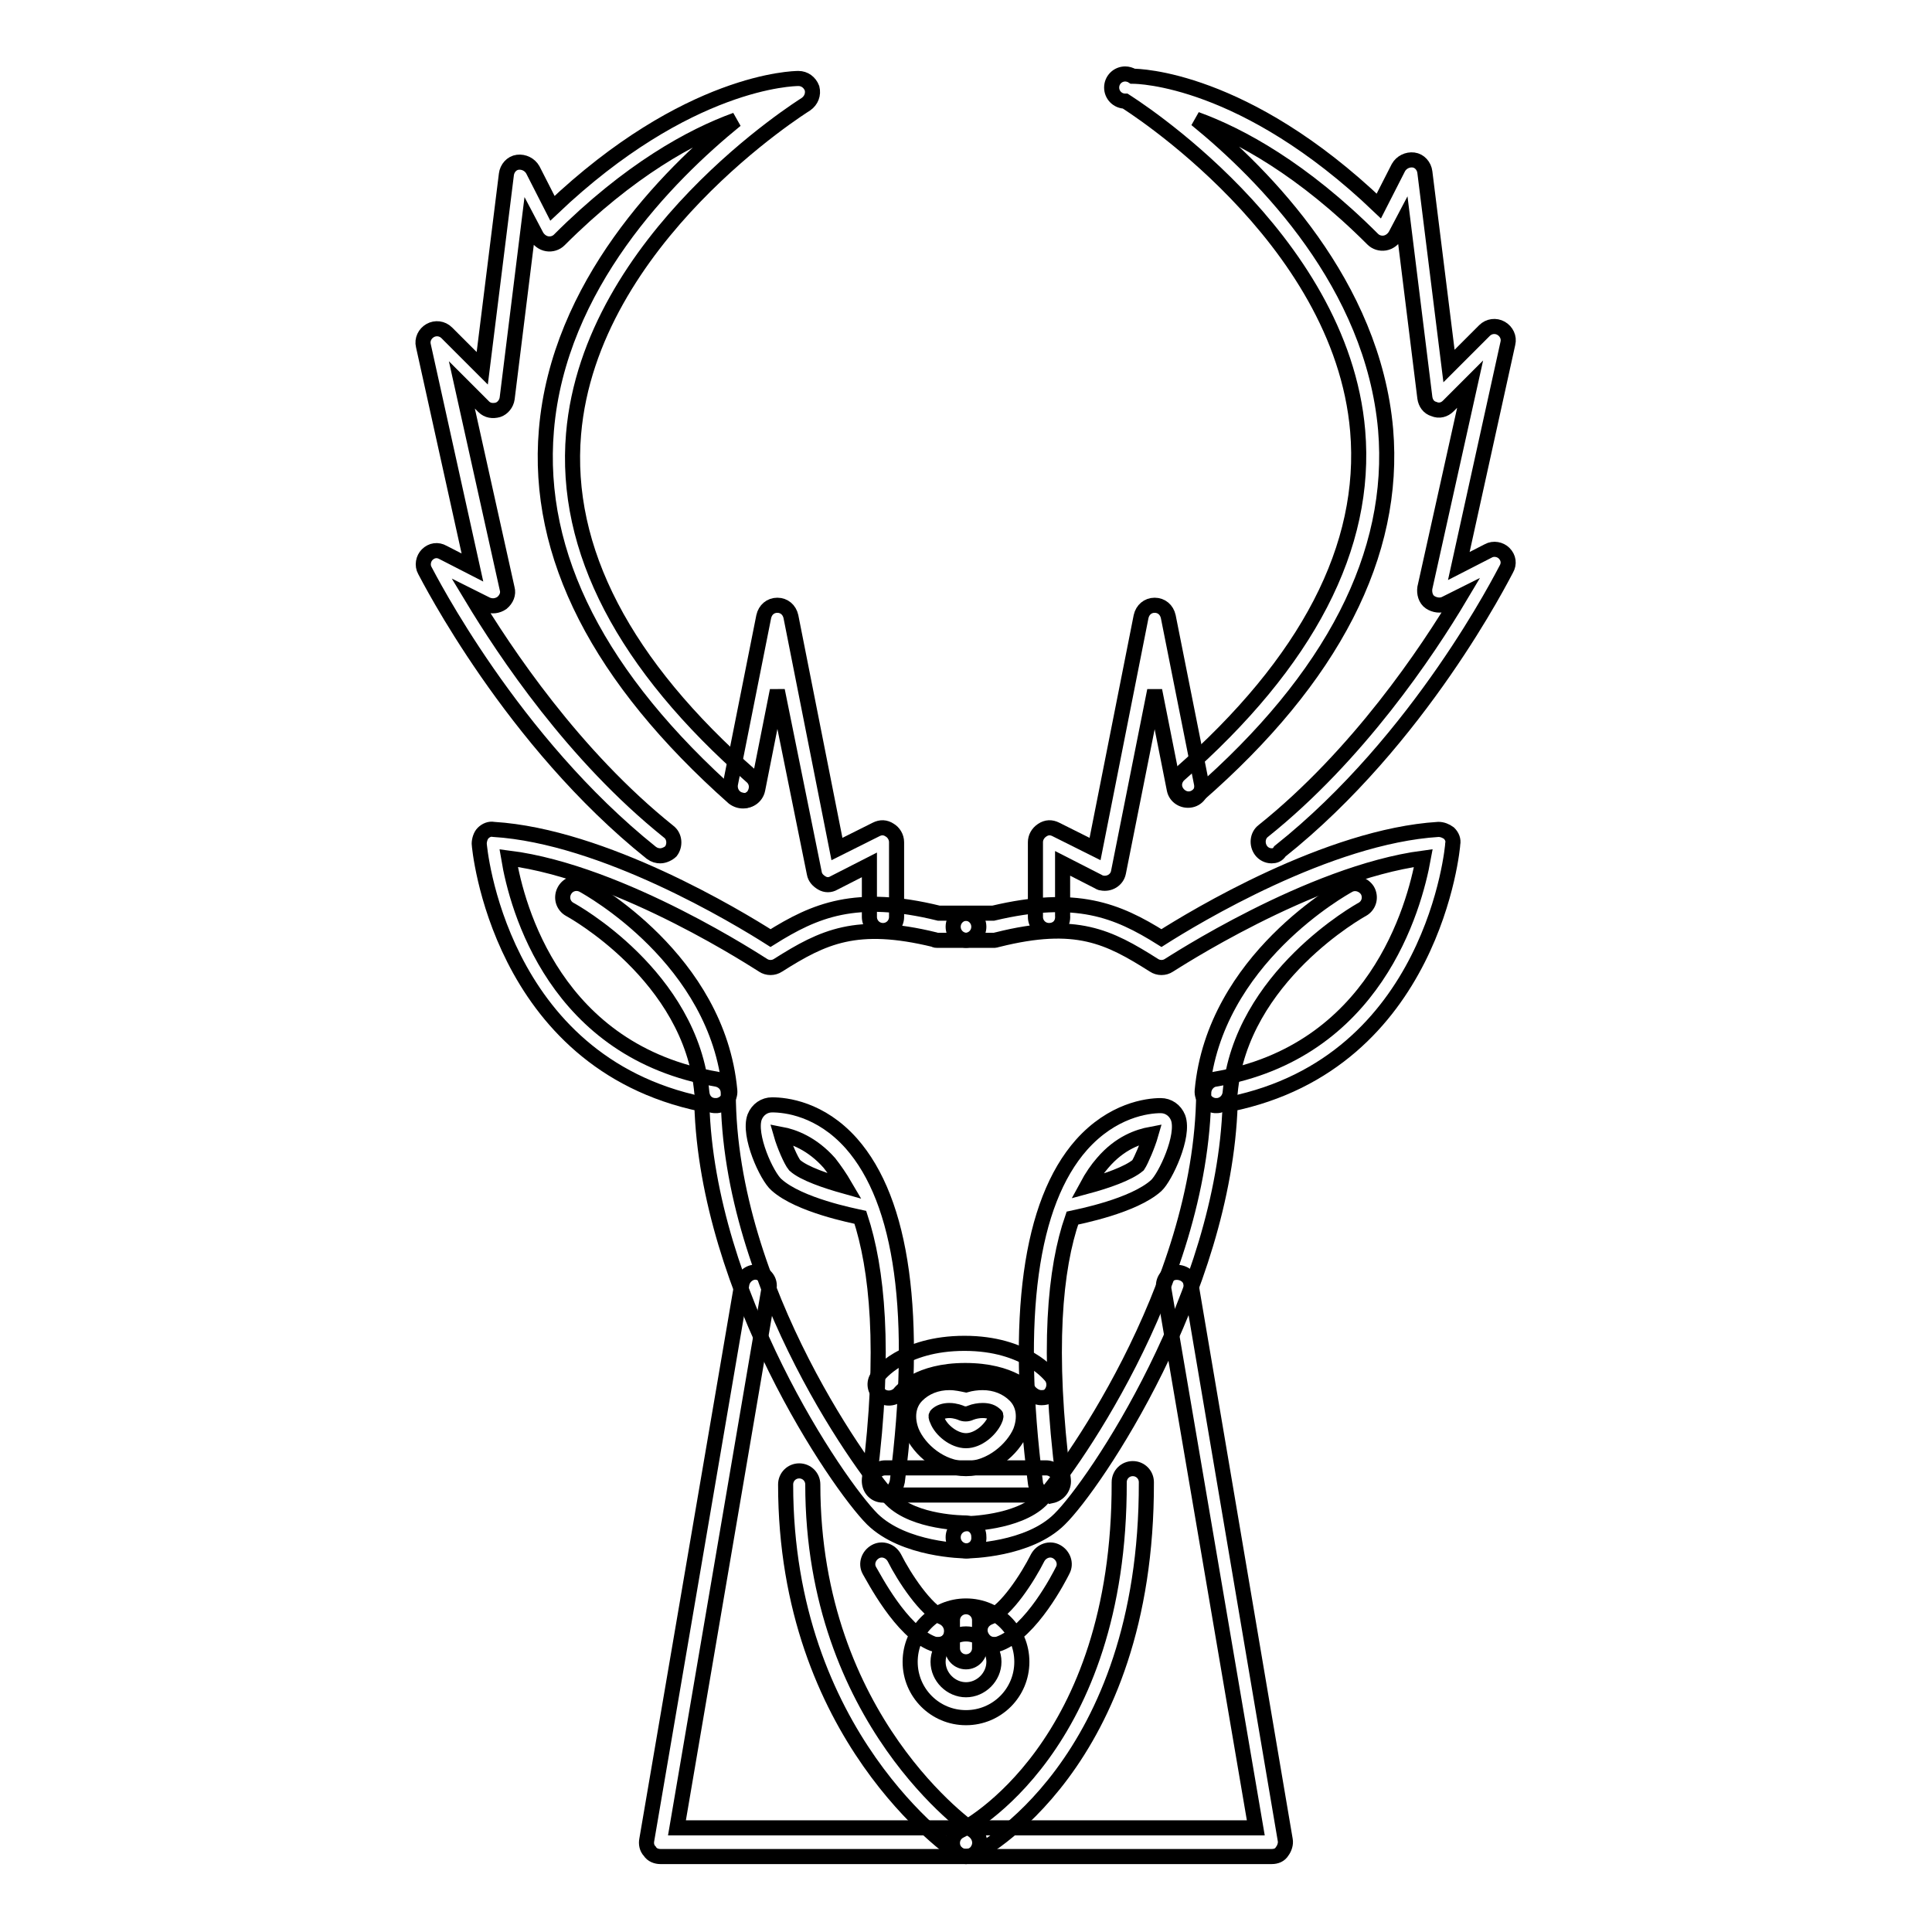 <?xml version="1.0" encoding="utf-8"?>
<!-- Svg Vector Icons : http://www.onlinewebfonts.com/icon -->
<!DOCTYPE svg PUBLIC "-//W3C//DTD SVG 1.1//EN" "http://www.w3.org/Graphics/SVG/1.1/DTD/svg11.dtd">
<svg version="1.1" xmlns="http://www.w3.org/2000/svg" xmlns:xlink="http://www.w3.org/1999/xlink" x="0px" y="0px" viewBox="0 0 256 256" enable-background="new 0 0 256 256" xml:space="preserve">
<g> <path stroke-width="2" fill-opacity="0" stroke="#000000"  d="M128,205.5c-0.3,0-8.2-0.1-12.4-4.2c-4.7-4.7-21.9-30.1-22.6-55c-27-5.6-29.5-34.2-29.5-34.5 c0-0.5,0.2-1.1,0.5-1.4c0.4-0.4,0.9-0.6,1.4-0.5c14.6,0.9,32.3,11.6,36.7,14.4c5.9-3.7,11.3-6,22.3-3.3h3.5c1,0,1.8,0.8,1.8,1.8 s-0.8,1.8-1.8,1.8h-3.7c-0.1,0-0.3,0-0.4-0.1c-10.3-2.5-14.7-0.4-20.7,3.4c-0.6,0.4-1.4,0.4-2,0c-0.2-0.1-18.6-12.3-33.7-14.2 c1.1,6.6,6.2,25.7,27.6,29.3c0.9,0.2,1.5,0.9,1.5,1.8c0,26,18.9,51.3,21.6,53.9c3.1,3.1,9.7,3.1,9.8,3.1c1,0,1.8,0.8,1.8,1.8 C129.8,204.7,129,205.5,128,205.5z"/> <path stroke-width="2" fill-opacity="0" stroke="#000000"  d="M128.1,205.5c-1,0-1.8-0.8-1.8-1.8c0-1,0.8-1.8,1.8-1.8c0.1,0,6.7-0.1,9.8-3.1c2.7-2.7,21.4-27.9,21.6-54 c0-0.9,0.7-1.7,1.5-1.8c21.2-3.6,26.4-22.7,27.6-29.3c-15.1,2-33.5,14.1-33.7,14.2c-0.6,0.4-1.4,0.4-2,0c-6-3.8-10.3-6-20.7-3.4 c-0.1,0-0.3,0.1-0.4,0.1h-3.7c-1,0-1.8-0.8-1.8-1.8c0-1,0.8-1.8,1.8-1.8h3.5c11-2.6,16.4-0.4,22.3,3.3c4.4-2.8,22.1-13.5,36.7-14.4 c0.5,0,1,0.2,1.4,0.5c0.4,0.4,0.6,0.9,0.5,1.4c0,0.3-2.5,29-29.5,34.5c-0.8,25-17.9,50.4-22.6,55 C136.3,205.4,128.4,205.5,128.1,205.5L128.1,205.5z M117,198.1c-0.1,0-0.2,0-0.2,0c-1-0.1-1.7-1-1.6-2.1c2.2-17.3,1-28-1.2-34.7 c-0.9-0.2-8.1-1.6-11.1-4.3c-1.3-1.1-3.8-6.6-2.9-9c0.4-1,1.3-1.6,2.3-1.6c1.8,0,6.4,0.5,10.5,5.1c6.8,7.7,8.9,22.8,6.1,44.8 C118.7,197.4,117.9,198.1,117,198.1z M103.5,150.3c0.4,1.4,1.3,3.5,1.8,4.1c1.2,1.1,4.2,2.1,6.7,2.8c-0.7-1.2-1.4-2.2-2.1-3.1 C107.6,151.5,105.1,150.6,103.5,150.3z"/> <path stroke-width="2" fill-opacity="0" stroke="#000000"  d="M139,198.1c-0.9,0-1.7-0.7-1.8-1.6c-2.8-22-0.7-37.1,6.1-44.8c4.1-4.6,8.7-5.2,10.5-5.2 c1,0,1.9,0.6,2.3,1.6c0.9,2.4-1.7,7.9-2.9,9c-3,2.7-10.2,4.1-11.1,4.3c-2.3,6.6-3.4,17.4-1.2,34.7c0.1,1-0.6,1.9-1.6,2.1 C139.2,198.1,139.1,198.1,139,198.1L139,198.1z M152.5,150.3c-1.6,0.3-4.1,1.1-6.4,3.8c-0.7,0.8-1.4,1.8-2.1,3.1 c2.6-0.7,5.5-1.7,6.8-2.8C151.2,153.8,152.1,151.7,152.5,150.3L152.5,150.3z M128,194.6c-3.3,0-6.2-2.5-7.2-4.9 c-0.7-1.8-0.5-3.6,0.7-4.8c1.1-1.1,2.6-1.7,4.3-1.7c0.9,0,1.7,0.2,2.2,0.3c0.7-0.2,1.5-0.3,2.2-0.3c1.7,0,3.2,0.6,4.3,1.7 c1.2,1.2,1.4,3,0.7,4.8C134.2,192,131.3,194.6,128,194.6z M125.8,186.9c-0.7,0-1.3,0.2-1.7,0.6c-0.1,0.1-0.1,0.3,0.1,0.7 c0.5,1.3,2.2,2.7,3.8,2.7c1.6,0,3.2-1.4,3.8-2.7c0.2-0.4,0.2-0.7,0.1-0.7c-0.4-0.4-0.9-0.6-1.7-0.6c-0.5,0-1.1,0.1-1.6,0.3 c-0.4,0.2-0.9,0.2-1.3,0C127.3,187.2,126.6,186.9,125.8,186.9z M94.8,146.5c-1,0-1.7-0.7-1.8-1.7c-1.4-15.5-17.3-24.2-17.5-24.3 c-0.9-0.5-1.2-1.6-0.7-2.5c0.5-0.9,1.6-1.2,2.5-0.7c0.7,0.4,17.8,9.8,19.4,27.2c0.1,1-0.7,1.9-1.7,2 C95,146.5,94.9,146.5,94.8,146.5z M161.2,146.5c-0.1,0-0.1,0-0.2,0c-1-0.1-1.8-1-1.7-2c1.6-17.4,18.7-26.8,19.4-27.2 c0.9-0.5,2-0.1,2.5,0.7c0,0,0,0,0,0c0.5,0.9,0.2,2-0.7,2.5c0,0,0,0,0,0c-0.2,0.1-16.1,8.9-17.5,24.3 C162.9,145.8,162.1,146.5,161.2,146.5L161.2,146.5z"/> <path stroke-width="2" fill-opacity="0" stroke="#000000"  d="M138,185.2c-0.6,0-1.1-0.3-1.5-0.7c-0.1-0.2-2.4-2.9-8.6-2.9c-6.2,0-8.5,2.8-8.6,2.9 c-0.6,0.8-1.8,1-2.6,0.4c-0.8-0.6-1-1.7-0.4-2.5c0.1-0.2,3.3-4.4,11.5-4.4c8.2,0,11.4,4.3,11.5,4.4c0.6,0.8,0.4,2-0.4,2.6 C138.8,185.1,138.4,185.2,138,185.2z M138.6,198.1h-21.3c-1,0-1.8-0.8-1.8-1.8c0-1,0.8-1.8,1.8-1.8h21.3c1,0,1.8,0.8,1.8,1.8 C140.5,197.3,139.7,198.1,138.6,198.1z M168.5,113.4c-0.6,0-1.1-0.3-1.4-0.7c-0.6-0.8-0.5-2,0.3-2.6c12.5-10,21.7-23.7,26.1-31.1 l-2,1c-0.6,0.3-1.4,0.2-2-0.2c-0.6-0.4-0.8-1.2-0.7-1.9l6-27l-2.9,2.9c-0.5,0.5-1.2,0.7-1.9,0.4c-0.7-0.2-1.1-0.8-1.2-1.5 l-2.9-23.4l-1,1.9c-0.3,0.5-0.8,0.9-1.4,1c-0.6,0.1-1.2-0.1-1.6-0.5c-9.3-9.3-17.6-13.8-23.4-15.9c9.1,7.4,23.4,21.9,25.1,41.1 c1.4,16.5-7,32.9-24.9,48.5c-0.8,0.7-1.9,0.6-2.6-0.2c-0.7-0.8-0.6-1.9,0.2-2.6c0,0,0,0,0,0c17-14.9,24.9-30.2,23.6-45.5 c-2.2-25.9-30.5-43.5-30.8-43.7c-1,0-1.8-0.8-1.8-1.8c0-1,0.8-1.8,1.8-1.8c0.3,0,0.7,0.1,1,0.3h0c0.7,0,14.8,0.2,32.6,17.2l2.6-5.1 c0.4-0.7,1.2-1.1,2-1c0.8,0.1,1.4,0.8,1.5,1.6l3.2,25.7l4.7-4.7c0.6-0.6,1.5-0.7,2.2-0.3c0.7,0.4,1.1,1.2,0.9,2L193.3,75l3.9-2 c0.7-0.4,1.6-0.2,2.1,0.3c0.6,0.6,0.7,1.4,0.3,2.1c-0.5,0.9-11.4,22.6-30,37.4C169.3,113.3,168.9,113.4,168.5,113.4L168.5,113.4z" /> <path stroke-width="2" fill-opacity="0" stroke="#000000"  d="M139,123.3c-1,0-1.8-0.8-1.8-1.8c0,0,0,0,0,0v-9.9c0-0.6,0.3-1.2,0.9-1.6s1.2-0.4,1.8-0.1l5.2,2.6l6.1-30.8 c0.2-0.9,0.9-1.5,1.8-1.5h0c0.9,0,1.6,0.6,1.8,1.5l4.4,22.1c0.2,1-0.4,2-1.4,2.2c-1,0.2-2-0.4-2.2-1.4L153,91.5l-4.8,24.1 c-0.2,1-1.2,1.6-2.2,1.4c-0.2,0-0.3-0.1-0.5-0.2l-4.7-2.4v6.9C140.9,122.5,140.1,123.3,139,123.3 C139.1,123.3,139.1,123.3,139,123.3L139,123.3z"/> <path stroke-width="2" fill-opacity="0" stroke="#000000"  d="M87.5,113.4c-0.4,0-0.8-0.1-1.2-0.4c-18.5-14.8-29.5-36.5-30-37.4c-0.4-0.7-0.2-1.6,0.3-2.1 c0.6-0.6,1.4-0.7,2.1-0.3l3.9,2l-6.5-29.4c-0.2-0.8,0.2-1.6,0.9-2c0.7-0.4,1.6-0.3,2.2,0.3l4.7,4.7l3.2-25.7 c0.1-0.8,0.7-1.5,1.5-1.6c0.8-0.1,1.6,0.3,2,1l2.6,5.1c17.9-17,32-17.2,32.6-17.2c0.8,0,1.5,0.5,1.8,1.3c0.2,0.8-0.1,1.6-0.8,2.1 c-0.3,0.2-28.6,17.8-30.8,43.7c-1.3,15.3,6.7,30.6,23.6,45.4c0.8,0.7,0.8,1.8,0.2,2.6c0,0,0,0,0,0c-0.7,0.8-1.8,0.8-2.6,0.2 C79.4,89.9,71,73.6,72.4,57c1.6-19.2,16-33.7,25.1-41.1c-5.8,2.1-14.1,6.6-23.4,15.9c-0.4,0.4-1,0.6-1.6,0.5 c-0.6-0.1-1.1-0.5-1.4-1l-1-1.9l-2.9,23.4c-0.1,0.7-0.6,1.3-1.2,1.5c-0.7,0.2-1.4,0.1-1.9-0.4L61.2,51l6,27 c0.2,0.7-0.1,1.4-0.7,1.9c-0.6,0.4-1.3,0.5-2,0.2l-2-1c4.4,7.3,13.5,21,26.1,31.1c0.8,0.6,0.9,1.8,0.3,2.6 C88.6,113.1,88,113.4,87.5,113.4L87.5,113.4z"/> <path stroke-width="2" fill-opacity="0" stroke="#000000"  d="M117,123.3c-1,0-1.8-0.8-1.8-1.8c0,0,0,0,0,0v-6.9l-4.7,2.4c-0.5,0.3-1.1,0.3-1.6,0c-0.5-0.3-0.9-0.7-1-1.3 L103,91.5l-2.6,13.1c-0.2,1-1.2,1.7-2.2,1.4c-1-0.2-1.6-1.2-1.4-2.2l4.4-22.1c0.2-0.9,0.9-1.5,1.8-1.5h0c0.9,0,1.6,0.6,1.8,1.5 l6.1,30.8l5.2-2.6c0.6-0.3,1.2-0.3,1.8,0.1c0.5,0.3,0.9,0.9,0.9,1.6v9.9C118.8,122.5,118,123.3,117,123.3 C117,123.3,117,123.3,117,123.3L117,123.3z"/> <path stroke-width="2" fill-opacity="0" stroke="#000000"  d="M128,246c-1,0-1.8-0.8-1.8-1.8c0-0.7,0.4-1.3,1-1.6c0.9-0.4,21.2-11.1,21.1-46.2c0-1,0.8-1.8,1.8-1.8h0 c1,0,1.8,0.8,1.8,1.8c0.1,37.5-22.2,49.1-23.1,49.5C128.6,245.9,128.3,246,128,246L128,246z"/> <path stroke-width="2" fill-opacity="0" stroke="#000000"  d="M128,246c-0.4,0-0.7-0.1-1-0.3c-0.9-0.6-22.9-15.7-22.9-49c0-1,0.8-1.8,1.8-1.8c1,0,1.8,0.8,1.8,1.8 c0,31.3,21.1,45.8,21.3,45.9c0.8,0.6,1.1,1.7,0.5,2.6C129.2,245.7,128.6,246,128,246z"/> <path stroke-width="2" fill-opacity="0" stroke="#000000"  d="M168.5,246h-81c-0.5,0-1.1-0.2-1.4-0.7c-0.4-0.4-0.5-1-0.4-1.5l12.6-73.7c0.2-1,1.2-1.7,2.1-1.5 c1,0.2,1.7,1.1,1.5,2.1l-12.2,71.5h76.7l-12.2-71.5c-0.2-1,0.5-2,1.5-2.1l0,0c1-0.1,2,0.5,2.1,1.5l12.5,73.7 c0.1,0.5-0.1,1.1-0.4,1.5C169.6,245.8,169.1,246,168.5,246L168.5,246z"/> <path stroke-width="2" fill-opacity="0" stroke="#000000"  d="M128,227.6c-4.1,0-7.4-3.3-7.4-7.4s3.3-7.4,7.4-7.4c4.1,0,7.4,3.3,7.4,7.4S132.1,227.6,128,227.6z  M128,216.5c-2,0-3.7,1.7-3.7,3.7s1.7,3.7,3.7,3.7c2,0,3.7-1.7,3.7-3.7S130,216.5,128,216.5z"/> <path stroke-width="2" fill-opacity="0" stroke="#000000"  d="M128,220.2c-1,0-1.8-0.8-1.8-1.8v0v-3.7c0-1,0.8-1.8,1.8-1.8c1,0,1.8,0.8,1.8,1.8v3.7 C129.8,219.4,129,220.2,128,220.2C128,220.2,128,220.2,128,220.2z"/> <path stroke-width="2" fill-opacity="0" stroke="#000000"  d="M131.7,217.9c-0.8,0-1.4-0.5-1.7-1.2c-0.4-1,0.1-2,1.1-2.4c2.2-0.8,5.1-5.3,6.4-7.9 c0.5-0.9,1.6-1.3,2.5-0.8c0.9,0.5,1.3,1.6,0.8,2.5c-0.4,0.8-4.1,8.1-8.4,9.7C132.1,217.9,131.9,217.9,131.7,217.9L131.7,217.9z"/> <path stroke-width="2" fill-opacity="0" stroke="#000000"  d="M124.3,217.9c-0.2,0-0.4,0-0.7-0.1c-4.2-1.6-7.9-8.9-8.4-9.7c-0.5-0.9-0.1-2,0.8-2.5c0.9-0.5,2-0.1,2.5,0.8 c1.3,2.6,4.2,7,6.4,7.9c0.9,0.4,1.4,1.4,1.1,2.4C125.8,217.5,125.1,217.9,124.3,217.9z"/></g>
</svg>